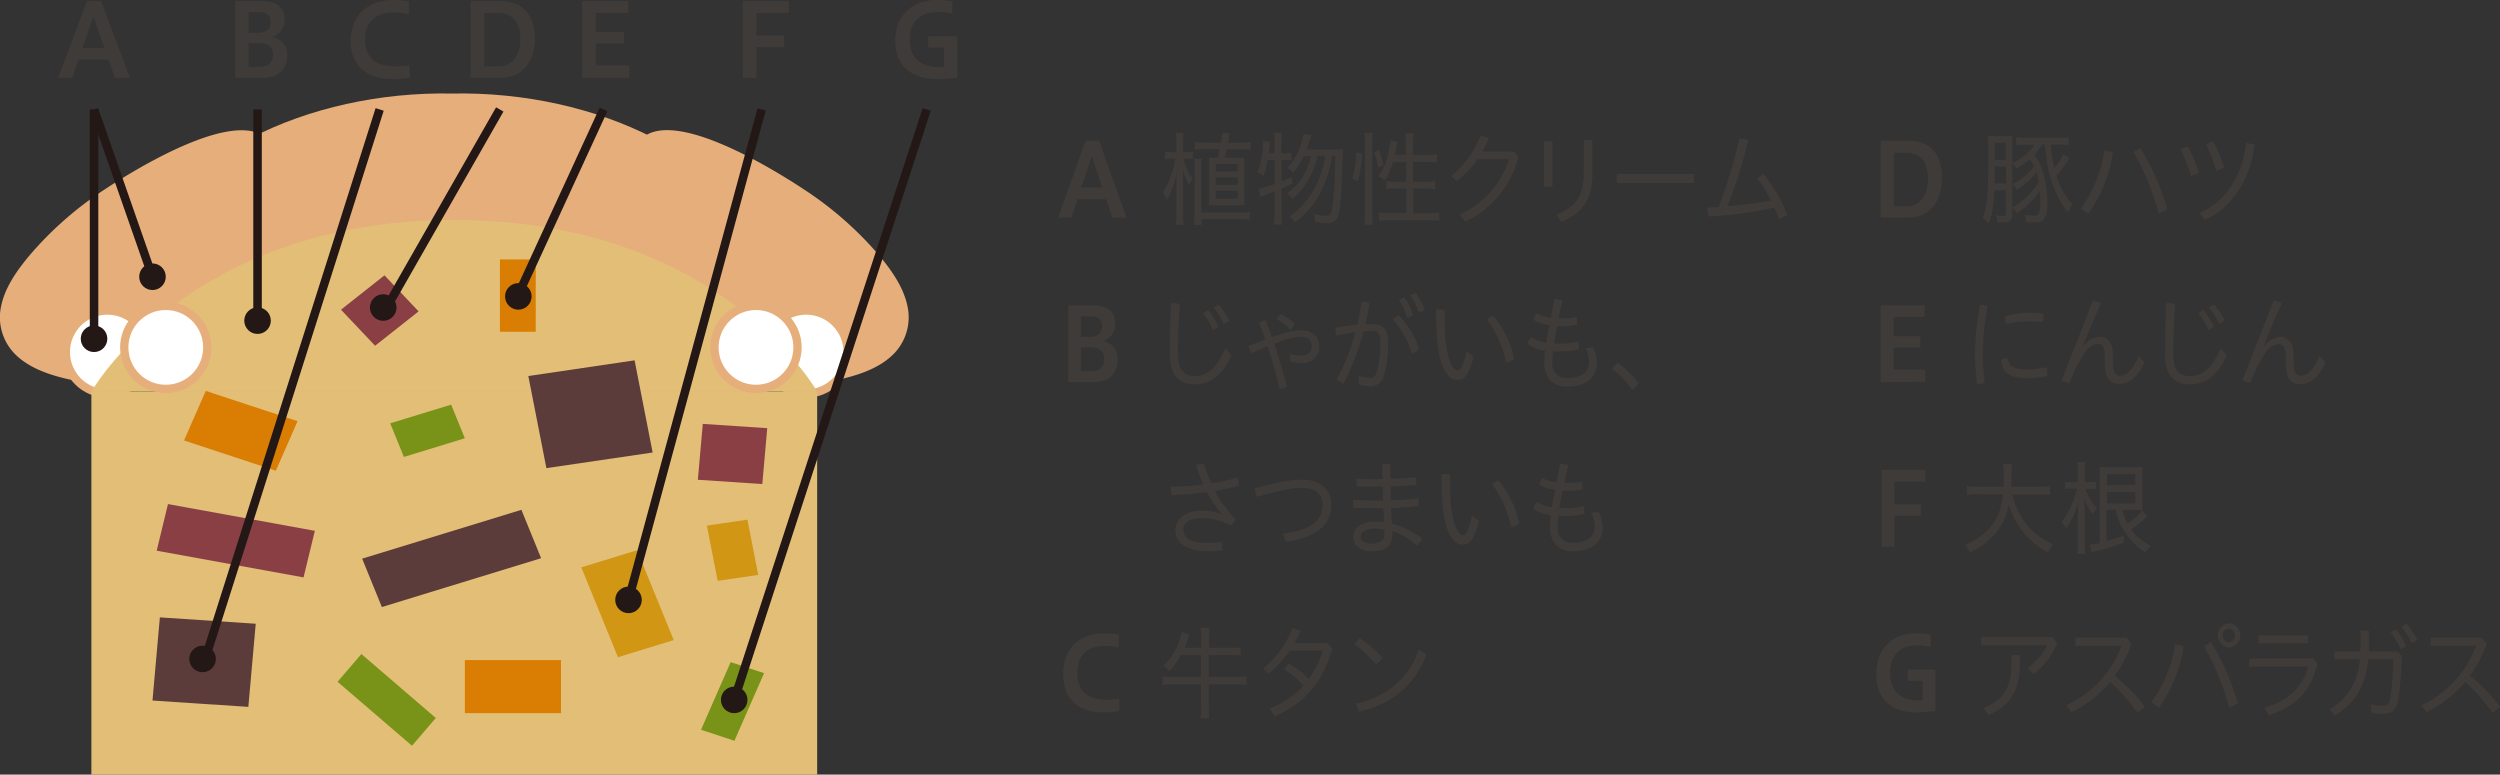 <svg xmlns="http://www.w3.org/2000/svg" viewBox="0 0 440.21 136.4"><rect x="0" y="0" width="440.21" height="136.4" fill="#333333" stroke="none"/><defs><style>.cls-1{fill:#3f3b39;}.cls-2{fill:#e6ae7b;}.cls-3{fill:#fff;stroke:#e6ae7b;stroke-width:1.46px;}.cls-11,.cls-3{stroke-miterlimit:10;}.cls-4{fill:#e3be77;}.cls-5{fill:#8a3f45;}.cls-6{fill:#5b3c3a;}.cls-7{fill:#d09614;}.cls-8{fill:#d97e02;}.cls-9{fill:#789318;}.cls-10{fill:#231815;}.cls-11{fill:none;stroke:#231815;stroke-width:1.5px;}</style></defs><g id="レイヤー_2" data-name="レイヤー 2"><g id="レイヤー_1-2" data-name="レイヤー 1"><path class="cls-1" d="M186.33,40.41l4.82-13.53h2.38l4.82,13.53h-2.5l-1.07-3.22h-5.05l-1.06,3.22Zm4.07-5.27h3.69l-1.86-5.53Z" transform="translate(0 -2.11)"/><path class="cls-1" d="M208.37,30.06A9.76,9.76,0,0,0,210,33.57a4.9,4.9,0,0,0-.6,1.17,10.27,10.27,0,0,1-1.14-2.86c0,.74.06,1.64.06,2.72v5.27a13.82,13.82,0,0,0,.09,1.81h-1.37a13.76,13.76,0,0,0,.1-1.79v-5c0-.77,0-1.58.09-2.57a14.78,14.78,0,0,1-1.78,5,4.32,4.32,0,0,0-.73-1.27,15.54,15.54,0,0,0,2.24-6h-.52a6.39,6.39,0,0,0-1.3.09V28.82a5.7,5.7,0,0,0,1.29.09h.7V27.13a7.74,7.74,0,0,0-.11-1.62h1.39a11,11,0,0,0-.09,1.64v1.76H209a4.87,4.87,0,0,0,1.06-.09v1.31a6.46,6.46,0,0,0-1-.07ZM220.09,40.8a9.52,9.52,0,0,0-1.54-.1h-7v1h-1.3a16.79,16.79,0,0,0,.09-2V31.79a12.71,12.71,0,0,0-.09-1.71h1.37a13.16,13.16,0,0,0-.07,1.69v7.74h7a8,8,0,0,0,1.53-.09Zm-2.25-10.9c.6,0,.89,0,1.29,0,0,.43,0,.82,0,1.38v5.58c0,.56,0,1,0,1.42a12,12,0,0,0-1.29,0h-3.72a11.76,11.76,0,0,0-1.27,0c0-.4.07-.92.07-1.48V31.23c0-.56,0-1-.07-1.36.34,0,.72,0,1.25,0h.32c.17-.66.24-1,.35-1.51H212.1c-.6,0-1.15,0-1.7.09V27.13a11.23,11.23,0,0,0,1.7.11H215a11.83,11.83,0,0,0,.18-1.57,1.55,1.55,0,0,1,0-.18l1.31.09c0,.25-.08.56-.2,1.28,0,.13,0,.13-.07.38h2.19a13.62,13.62,0,0,0,1.81-.11V28.5a12.63,12.63,0,0,0-1.84-.11H216c-.07.32-.19.83-.35,1.51Zm-3.79,2.39h3.88V31h-3.88Zm0,2.38h3.88V33.34h-3.88Zm0,2.45h3.88V35.71h-3.88Z" transform="translate(0 -2.11)"/><path class="cls-1" d="M223.21,30.31a15.47,15.47,0,0,1-.74,2.83,3.43,3.43,0,0,0-1.09-.65,10.54,10.54,0,0,0,.75-2.53,14.54,14.54,0,0,0,.26-2.49c0-.21,0-.32,0-.57l1.24.18c0,.36,0,.36-.1,1,0,.45-.07.64-.1,1h1V26.93a7.14,7.14,0,0,0-.12-1.45h1.46a7,7,0,0,0-.11,1.45v2.16h.67A4.09,4.09,0,0,0,227.4,29v1.37a9.16,9.16,0,0,0-1.06-.06h-.67v3.75c.72-.29,1-.4,1.82-.79v1.24c-.86.41-1.15.54-1.82.82v4.43a17,17,0,0,0,.11,1.89h-1.46a12.35,12.35,0,0,0,.12-1.89V35.84c-.41.14-.41.14-1.62.61a5.86,5.86,0,0,0-.86.36l-.36-1.49a12.86,12.86,0,0,0,2.84-.8V30.31Zm8.79-.79a15.21,15.21,0,0,1-1.47,4,12.41,12.41,0,0,1-3,3.64,3.69,3.69,0,0,0-.92-1,9.2,9.2,0,0,0,3-3.34,11.49,11.49,0,0,0,1.23-3.21h-1.3a13.41,13.41,0,0,1-1.86,2.95,3.53,3.53,0,0,0-1-.9,9.72,9.72,0,0,0,2.09-3.27,12.57,12.57,0,0,0,.8-2.75l1.38.28c-.12.31-.12.31-.47,1.35-.12.38-.21.63-.41,1.17h5a7.91,7.91,0,0,0,1.4-.07c0,.45,0,.47-.1,2.39-.11,4.9-.36,8.06-.7,9.18a1.87,1.87,0,0,1-2.14,1.44,13.78,13.78,0,0,1-1.92-.16,3.86,3.86,0,0,0-.34-1.46,10.83,10.83,0,0,0,2.19.36c.77,0,1-.4,1.21-2a83,83,0,0,0,.45-8.49h-.58a21.34,21.34,0,0,1-2,6.34A14.86,14.86,0,0,1,228,41.25a3.63,3.63,0,0,0-1-1A13.7,13.7,0,0,0,231.63,35a19,19,0,0,0,1.72-5.44Z" transform="translate(0 -2.11)"/><path class="cls-1" d="M238.09,33.57a16.79,16.79,0,0,0,.75-4.62l1,.18A20.17,20.17,0,0,1,239.1,34Zm2.15,8.1a15.09,15.09,0,0,0,.12-2.09V27.31a11.51,11.51,0,0,0-.12-1.82h1.49a14.46,14.46,0,0,0-.1,1.82V39.67a16.77,16.77,0,0,0,.1,2Zm2.43-10.06a9.75,9.75,0,0,0-.73-2.68l.87-.4a14.74,14.74,0,0,1,.8,2.67Zm2.62-1a13.66,13.66,0,0,1-1.42,3.22,11.38,11.38,0,0,0-1.13-.68,11.61,11.61,0,0,0,1.86-4.77,8.3,8.3,0,0,0,.18-1.58l1.33.25a3.56,3.56,0,0,0-.1.45c-.07.42-.26,1.33-.38,1.89h1.93v-2a11.17,11.17,0,0,0-.12-1.8h1.49a11.87,11.87,0,0,0-.12,1.8v2h2.45a9.35,9.35,0,0,0,1.76-.11v1.44a14.26,14.26,0,0,0-1.74-.11h-2.47v3.5H251a9,9,0,0,0,1.73-.11v1.42a11.48,11.48,0,0,0-1.75-.11h-2.12v4.35h2.72a13.72,13.72,0,0,0,1.87-.1V41a11.92,11.92,0,0,0-1.87-.12h-6.86a11.87,11.87,0,0,0-1.86.12V39.53a13.66,13.66,0,0,0,1.86.1h2.89V35.28h-1.74a12,12,0,0,0-1.75.11V34a8.26,8.26,0,0,0,1.63.11h1.86v-3.5Z" transform="translate(0 -2.11)"/><path class="cls-1" d="M266.6,28.79l.77.95A17.28,17.28,0,0,1,258,41.16l-1-1.26a16,16,0,0,0,8.71-9.78h-5.51A17.91,17.91,0,0,1,256.52,34l-1-.9a17.22,17.22,0,0,0,5.2-7.18l1.47.49A20.5,20.5,0,0,1,261,28.79Z" transform="translate(0 -2.11)"/><path class="cls-1" d="M271.84,27h1.53v8h-1.53Zm8.56-.22v6.17c0,4.32-2,6.89-5.53,8.24l-.79-1.31c3.36-1.26,4.79-3.38,4.79-7.09v-6Z" transform="translate(0 -2.11)"/><path class="cls-1" d="M298.3,32.74v1.59H284.69V32.74Z" transform="translate(0 -2.11)"/><path class="cls-1" d="M313.25,40.68c-.26-.69-.54-1.37-.83-2a71.81,71.81,0,0,1-11.63,1.55l-.19-1.58c.67,0,1.34-.06,2-.11a78.27,78.27,0,0,0,3.68-12.11l1.57.32a82.07,82.07,0,0,1-3.68,11.68,68.51,68.51,0,0,0,7.67-1,24.12,24.12,0,0,0-2.42-3.94l1.12-.72A26.18,26.18,0,0,1,314.72,40Z" transform="translate(0 -2.11)"/><path class="cls-1" d="M188.1,69.39V55.87h4.4c2.46,0,3.85,1.06,3.85,3.18a3,3,0,0,1-2.16,3.13,3.05,3.05,0,0,1,2.6,3.27c0,2.41-1.5,3.94-4.1,3.94Zm2.23-11.58v3.63h1.52c1.51,0,2.19-.7,2.19-1.85s-.58-1.78-2-1.78Zm0,5.48v4.16h1.83a2,2,0,0,0,2.27-2.19c0-1.34-.92-2-2.44-2Z" transform="translate(0 -2.11)"/><path class="cls-1" d="M206,63.56c0-2.37.05-5,.17-8.06a3.7,3.7,0,0,1,.59,0,3.1,3.1,0,0,1,1,.16c-.22,3.19-.32,5.89-.32,8v.91c0,2.68,1.06,3.76,2.91,3.76,2.07,0,3.76-1.15,5.42-4.84l1.09,1.23c-1.83,3.81-4,5.07-6.51,5.07S206,68.46,206,64.61Zm6.72-6.83a13.62,13.62,0,0,1,1.85,2.93l-1,.56a10.92,10.92,0,0,0-1.77-2.95Zm1.86-1a12.82,12.82,0,0,1,1.9,2.86l-1,.57a12.51,12.51,0,0,0-1.79-2.89Z" transform="translate(0 -2.11)"/><path class="cls-1" d="M227.09,64.39a6.63,6.63,0,0,0,2,.33c1.23,0,1.86-.63,1.86-1.71,0-.92-.54-1.57-1.84-1.57a10.45,10.45,0,0,0-2.59.43c-.59.18-1.31.44-2.13.76.83,2.52,1.62,5.18,2.22,7.57a4,4,0,0,1-1.28.42c-.55-2.38-1.29-5-2.12-7.54-.89.36-1.85.77-2.88,1.22a2.69,2.69,0,0,1-.44-1.27c1-.44,2-.8,2.9-1.14-.34-1-.71-2-1.09-2.93a2.21,2.21,0,0,1,1.23-.38c.36.92.7,1.89,1.06,2.9.87-.31,1.63-.56,2.26-.74a10.41,10.41,0,0,1,2.86-.47c2,0,3.19,1.26,3.19,2.74a2.81,2.81,0,0,1-3.11,3,7,7,0,0,1-2-.27Zm-1.52-7A9.34,9.34,0,0,1,228,59.21a3,3,0,0,1-.82,1,9.21,9.21,0,0,0-2.36-1.89A2.62,2.62,0,0,1,225.57,57.43Z" transform="translate(0 -2.11)"/><path class="cls-1" d="M239.3,68.24a5.33,5.33,0,0,0,1.82.42c.68,0,1.06-.24,1.31-1.08a18.72,18.72,0,0,0,.62-5.2c0-1.55-.33-2-1.47-2-.45,0-.94,0-1.49.07a46.08,46.08,0,0,1-3.47,9.12,3.12,3.12,0,0,1-1.27-.64,36.78,36.78,0,0,0,3.32-8.32c-1,.13-2.17.33-3.34.58a4.27,4.27,0,0,1-.17-1v-.12a1.23,1.23,0,0,1,0-.27c1.39-.24,2.65-.4,3.83-.51a39.3,39.3,0,0,0,.75-4.06,4.12,4.12,0,0,1,1.42.28c-.18,1.16-.44,2.4-.75,3.69l1.22,0c2.14,0,2.78,1.11,2.78,3.2a20.69,20.69,0,0,1-.66,5.63,2.45,2.45,0,0,1-2.65,2.1,4.72,4.72,0,0,1-1.87-.41Zm7-10.58a14.61,14.61,0,0,1,3.58,5.94,3.44,3.44,0,0,1-1.29.77,14.38,14.38,0,0,0-3.35-6A2.38,2.38,0,0,1,246.35,57.66Zm1-3.16a13.12,13.12,0,0,1,1.54,3.09l-1.06.47a10.94,10.94,0,0,0-1.46-3.15Zm2-.79a13.38,13.38,0,0,1,1.6,3l-1.06.47a12,12,0,0,0-1.5-3.07Z" transform="translate(0 -2.11)"/><path class="cls-1" d="M259.48,64.9a11.49,11.49,0,0,1-1.09,3A1.93,1.93,0,0,1,256.56,69c-.74,0-1.56-.41-2.3-1.9-1-2-1.38-4.88-1.38-10.44a2.76,2.76,0,0,1,.65-.07,3.54,3.54,0,0,1,.85.11c0,.72,0,1.29,0,1.78,0,3.44.33,6,1.16,7.75.41.83.74,1.08,1.08,1.08s.5-.09.74-.55a11.14,11.14,0,0,0,.87-2.87ZM263,57.79a17,17,0,0,1,3.63,7.54,2.82,2.82,0,0,1-1.45.59,18,18,0,0,0-3.34-7.52A2.15,2.15,0,0,1,263,57.79Z" transform="translate(0 -2.11)"/><path class="cls-1" d="M274.85,58.17a18.16,18.16,0,0,0,2.72-.22,3.34,3.34,0,0,1,.14,1,1.88,1.88,0,0,1,0,.34,14.53,14.53,0,0,1-2.87.26c-.2,0-.43,0-.63,0-.21,1-.41,2.09-.58,3.06.3,0,.65,0,1,0a15.73,15.73,0,0,0,3.26-.36,2.57,2.57,0,0,1,.16.91,3.14,3.14,0,0,1,0,.45,15,15,0,0,1-3.35.38c-.44,0-.86,0-1.23,0a16.37,16.37,0,0,0-.12,2A2.47,2.47,0,0,0,276,68.69c2.54,0,3.83-1.17,3.83-2.88a5.19,5.19,0,0,0-.65-2.39l1.3-.14a5.68,5.68,0,0,1,.72,2.64c0,2.7-2,4.28-5.19,4.28-2.8,0-4.09-1.76-4.09-4.22a21.25,21.25,0,0,1,.12-2.15,6,6,0,0,1-3-1.13,2,2,0,0,1,.59-1.19,6.45,6.45,0,0,0,2.61.94l.21-1.15.37-1.93a7.67,7.67,0,0,1-2.75-.88,2.17,2.17,0,0,1,.48-1.2,7.62,7.62,0,0,0,2.53.77l.63-3.29a3.65,3.65,0,0,1,1.42.3c-.24,1-.48,2-.68,3.1Z" transform="translate(0 -2.11)"/><path class="cls-1" d="M284.89,66a17.08,17.08,0,0,1,3.63,3.58,4.51,4.51,0,0,1-1.13,1.18A16.41,16.41,0,0,0,283.83,67,5.22,5.22,0,0,1,284.89,66Z" transform="translate(0 -2.11)"/><path class="cls-1" d="M215.09,92.53a19.51,19.51,0,0,1-2.56-3.78,55.54,55.54,0,0,1-6.2.53,4.33,4.33,0,0,1-.17-1.16,1.77,1.77,0,0,1,0-.32,47.32,47.32,0,0,0,5.71-.36A26.15,26.15,0,0,1,210.64,84a3.69,3.69,0,0,1,1.29-.25h.1a20.85,20.85,0,0,0,1.25,3.47,37.11,37.11,0,0,0,4.6-1,2.69,2.69,0,0,1,.27,1.22v.2c-1.3.34-2.73.65-4.24.92a22.2,22.2,0,0,0,3.63,4.91,2.23,2.23,0,0,1-.81,1.12,11.52,11.52,0,0,0-5.08-1.26c-2.53,0-3.28,1.07-3.28,2.08,0,1.32,1.09,2.31,4.34,2.31a20.38,20.38,0,0,0,2.4-.17,3,3,0,0,1,.15,1,3.29,3.29,0,0,1,0,.45,17.52,17.52,0,0,1-2.5.16c-4,0-5.8-1.49-5.8-3.74,0-1.58,1.46-3.38,4.65-3.38a10,10,0,0,1,3.46.58Z" transform="translate(0 -2.11)"/><path class="cls-1" d="M225.9,96.08c4.77-.58,7-2.25,7-5.06,0-1.74-1.11-3-3.57-3-1.58,0-3.58.29-8,1.58a3.59,3.59,0,0,1-.39-1.49c4.46-1.24,6.6-1.53,8.36-1.53,3.46,0,5.12,2,5.12,4.39,0,3.47-2.46,5.74-8,6.57Z" transform="translate(0 -2.11)"/><path class="cls-1" d="M243.42,86.45c0-.88,0-1.74,0-2.62a4.37,4.37,0,0,1,.72-.06,4,4,0,0,1,.7.06c0,.86,0,1.7,0,2.59,1.54,0,3-.13,4.48-.29a3.35,3.35,0,0,1,.07.77,5.74,5.74,0,0,1,0,.6c-1.47.14-3,.23-4.52.26,0,1,0,1.75,0,2.45,1.69,0,3.38-.2,4.87-.38a4.19,4.19,0,0,1,.07.78c0,.19,0,.41,0,.59-1.46.18-3.19.31-4.86.36,0,.81.08,1.84.17,2.75a14.72,14.72,0,0,1,5.3,2.61,2.84,2.84,0,0,1-.91,1.23,13.8,13.8,0,0,0-4.34-2.54c0,.25,0,.41,0,.57,0,2.18-1.26,3-3.64,3-1.93,0-3.25-1-3.25-2.57,0-1.32,1.32-2.67,3.8-2.67a13.1,13.1,0,0,1,1.66.11c-.07-.83-.12-1.64-.16-2.46h-.85c-1.66,0-3.13,0-4.4-.08a4.16,4.16,0,0,1-.07-.77c0-.2,0-.41,0-.61,1.32.07,2.73.11,4.38.11h.87c0-.78,0-1.5,0-2.45h-.78c-1.3,0-2.58,0-3.83,0a5.52,5.52,0,0,1-.06-.81,5.62,5.62,0,0,1,0-.58c1.3.06,2.65.09,3.82.09ZM242,95.19c-1.64,0-2.39.71-2.39,1.43s.66,1.2,1.79,1.2c1.47,0,2.35-.45,2.35-1.65a6.68,6.68,0,0,0,0-.78A7.3,7.3,0,0,0,242,95.19Z" transform="translate(0 -2.11)"/><path class="cls-1" d="M260.42,93.88a11.58,11.58,0,0,1-1.09,3A1.93,1.93,0,0,1,257.5,98c-.74,0-1.56-.41-2.29-1.91-1-2-1.39-4.87-1.39-10.43a2.36,2.36,0,0,1,.65-.07,3.61,3.61,0,0,1,.86.1c0,.72,0,1.3,0,1.79,0,3.43.33,6,1.17,7.75.41.83.73,1.08,1.07,1.08s.5-.09.74-.56a11.17,11.17,0,0,0,.87-2.86Zm3.48-7.1a17,17,0,0,1,3.62,7.53,2.83,2.83,0,0,1-1.45.6,17.92,17.92,0,0,0-3.34-7.52A2.08,2.08,0,0,1,263.9,86.78Z" transform="translate(0 -2.11)"/><path class="cls-1" d="M275.8,87.15a19.59,19.59,0,0,0,2.72-.21,3.67,3.67,0,0,1,.13,1c0,.11,0,.23,0,.34a15.42,15.42,0,0,1-2.88.25c-.2,0-.43,0-.63,0-.21,1-.41,2.09-.58,3.06.31,0,.65,0,1,0a15.73,15.73,0,0,0,3.26-.36,2.62,2.62,0,0,1,.16.92,3.27,3.27,0,0,1,0,.45,14.9,14.9,0,0,1-3.35.38c-.44,0-.85,0-1.23,0a16.21,16.21,0,0,0-.12,2A2.47,2.47,0,0,0,277,97.68c2.55,0,3.83-1.17,3.83-2.88a5.19,5.19,0,0,0-.65-2.39l1.3-.15a5.75,5.75,0,0,1,.72,2.65c0,2.7-2,4.28-5.19,4.28-2.8,0-4.08-1.76-4.08-4.23a18.4,18.4,0,0,1,.12-2.14,6,6,0,0,1-3-1.13,2,2,0,0,1,.59-1.19,6.45,6.45,0,0,0,2.61.93c.07-.37.14-.75.21-1.15l.37-1.92a7.87,7.87,0,0,1-2.75-.88,2.17,2.17,0,0,1,.48-1.21,7.62,7.62,0,0,0,2.53.77l.63-3.29a3.49,3.49,0,0,1,1.42.31c-.24,1-.47,2-.68,3.09Z" transform="translate(0 -2.11)"/><path class="cls-1" d="M197.1,127.33a18.75,18.75,0,0,1-2.79.23c-4,0-7.1-2-7.1-6.74,0-4.95,3.31-7.18,7-7.18a12.42,12.42,0,0,1,2.79.25v2.27a10.92,10.92,0,0,0-2.58-.33c-2.6,0-4.72,1.41-4.72,4.74,0,3.63,2.22,4.76,5.11,4.76a11.75,11.75,0,0,0,2.29-.2Z" transform="translate(0 -2.11)"/><path class="cls-1" d="M207.92,117.42a12.75,12.75,0,0,1-2,2.87,3.28,3.28,0,0,0-1.09-.91,11.13,11.13,0,0,0,3.25-6l1.38.5c-.12.29-.17.45-.32.87-.26.72-.34,1-.55,1.42h2.92v-1.93a10.42,10.42,0,0,0-.1-1.6h1.56a10.42,10.42,0,0,0-.1,1.6v1.93h4a9.21,9.21,0,0,0,1.58-.09v1.46a9,9,0,0,0-1.6-.09h-4v3.86h4.85a12.35,12.35,0,0,0,1.8-.1v1.51a13,13,0,0,0-1.8-.11h-4.85v4.23a11.45,11.45,0,0,0,.1,1.74h-1.56a11.54,11.54,0,0,0,.1-1.74v-4.23h-5a13.45,13.45,0,0,0-1.82.11v-1.51a12.84,12.84,0,0,0,1.82.1h5v-3.86Z" transform="translate(0 -2.11)"/><path class="cls-1" d="M223.54,126.88a15.56,15.56,0,0,0,6-4.08,20.75,20.75,0,0,0-3.42-2.86l.77-1a14.58,14.58,0,0,1,3.55,2.72,18.31,18.31,0,0,0,2.52-5h-5.89a17.51,17.51,0,0,1-3.67,4.07l-1-.87a17.51,17.51,0,0,0,5.2-7.16l1.42.47a19.78,19.78,0,0,1-1.08,2.16h5.78l.89,1c-1.91,6.39-5.2,9.7-10.11,11.93Z" transform="translate(0 -2.11)"/><path class="cls-1" d="M239.41,114.48a22.66,22.66,0,0,1,4.05,3.46l-1.11,1.22a24.05,24.05,0,0,0-3.87-3.65ZM238.82,126c5.22-1.2,9.16-4.21,11-9.5l1.33.83c-2,5.61-6.31,8.83-11.9,10.11Z" transform="translate(0 -2.11)"/><path class="cls-1" d="M331.16,40.41V26.88h4.91c3.66,0,5.88,2.25,5.88,6.53s-2.2,7-5.88,7ZM333.47,29v9.42h2.38c2.12,0,3.64-1.74,3.64-4.91S337.88,29,335.66,29Z" transform="translate(0 -2.11)"/><path class="cls-1" d="M359.58,27.56a9.89,9.89,0,0,1-1.4,1.84,6.56,6.56,0,0,1,1.22,2,17.53,17.53,0,0,1,1.09,6.28,5.19,5.19,0,0,1-.6,3.06c-.31.41-.79.55-1.78.55a11.89,11.89,0,0,1-1.35-.09,4,4,0,0,0-.26-1.31,9.47,9.47,0,0,0,1.68.2c.46,0,.7-.13.84-.42a6.61,6.61,0,0,0,.24-2.17c0-.62,0-1.15-.09-1.8a14.4,14.4,0,0,1-4.05,4,3.62,3.62,0,0,0-.79-1A14.52,14.52,0,0,0,359,34.18a11.89,11.89,0,0,0-.41-1.71,13.47,13.47,0,0,1-3.49,3.06,3.44,3.44,0,0,0-.72-1,11.68,11.68,0,0,0,3.8-3.1,5.23,5.23,0,0,0-.79-1.26A13.94,13.94,0,0,1,355,31.84a3.74,3.74,0,0,0-.69-1v9c0,1.1-.41,1.44-1.74,1.44-.26,0-.46,0-.87,0a3.51,3.51,0,0,0-.28-1.31l.28.06a5.23,5.23,0,0,0,1,.1c.38,0,.48-.1.48-.5v-4h-2c-.17,3-.44,4.55-1.06,5.88a4,4,0,0,0-1-1.08c.85-2,1-4.15,1-12A22.69,22.69,0,0,0,350,26a8.8,8.8,0,0,0,1.57.09h1.3a7.28,7.28,0,0,0,1.51-.09,16.63,16.63,0,0,0-.06,1.73v3.07a9.3,9.3,0,0,0,3.94-3.2h-1.42a12.91,12.91,0,0,0-1.81.09V26.27a12.47,12.47,0,0,0,1.81.11h5.59a10.29,10.29,0,0,0,1.83-.11v1.38a17.23,17.23,0,0,0-1.81-.09h-1.33c0,.31.05.56.06.72a28.84,28.84,0,0,0,.55,3.44,11,11,0,0,0,1.59-2.48l1.06.79-.44.64A17.65,17.65,0,0,1,362.08,33,11.61,11.61,0,0,0,365,38.1a5.09,5.09,0,0,0-.82,1.41,14.63,14.63,0,0,1-2-3.15,21.46,21.46,0,0,1-1.83-6.26c-.08-.6-.08-.6-.31-2.54Zm-8.36,3.85c0,1.89,0,1.89,0,3h2v-3Zm1.93-4.14h-1.91v3h1.91Z" transform="translate(0 -2.11)"/><path class="cls-1" d="M366.42,38.81a22.87,22.87,0,0,0,4.12-10.24l1.51.36a25.41,25.41,0,0,1-4.33,10.83Zm10.5-10.58A43.34,43.34,0,0,1,381.64,39l-1.54.71a45,45,0,0,0-4.44-10.85Z" transform="translate(0 -2.11)"/><path class="cls-1" d="M385.25,27.89a23,23,0,0,1,1.93,4.69l-1.4.54a26.94,26.94,0,0,0-1.8-4.73ZM397,27.56c-.77,6.15-3.89,11.1-8.81,13.28l-.86-1.21c4.57-2.08,7.43-6.33,8.19-12.36ZM389.73,27a26.66,26.66,0,0,1,1.92,4.64l-1.42.58a26.06,26.06,0,0,0-1.78-4.77Z" transform="translate(0 -2.11)"/><path class="cls-1" d="M331.16,69.39V55.87h7.73v2.06h-5.45v3.39h4.7v2h-4.7v3.88H339v2.16Z" transform="translate(0 -2.11)"/><path class="cls-1" d="M350,56a46.32,46.32,0,0,0-.87,8.59,39.14,39.14,0,0,0,.37,4.92,2.91,2.91,0,0,1-1,.19h-.36a37.62,37.62,0,0,1-.37-5.13,48.53,48.53,0,0,1,.88-8.78A4.76,4.76,0,0,1,350,56Zm10.5,11.92a2.77,2.77,0,0,1,0,.42,18.07,18.07,0,0,1-3.78.37c-2.86,0-4.17-1.13-4.4-3.18a2.41,2.41,0,0,1,1.15-.38c.31,1.48,1.2,2,3.27,2a18.66,18.66,0,0,0,3.61-.37A3,3,0,0,1,360.47,67.88Zm-3-10.72a17.83,17.83,0,0,1,2.34.14,3.6,3.6,0,0,1,0,.49,4.06,4.06,0,0,1-.11,1,15.44,15.44,0,0,0-2.24-.12,22.52,22.52,0,0,0-4.29.43,4.81,4.81,0,0,1-.12-1,2.23,2.23,0,0,1,0-.36A18.22,18.22,0,0,1,357.5,57.16Z" transform="translate(0 -2.11)"/><path class="cls-1" d="M368.53,55.06a4.05,4.05,0,0,1,1.42.48c-1.15,2.54-2.19,5-3.2,7.58l.07,0a3.88,3.88,0,0,1,2.8-1.71c1.54,0,2.43,1,2.43,3.4v1c0,1.88.46,2.44,1.28,2.44,1.1,0,2.12-.79,3.27-3.43l1,1.13c-1.26,2.73-2.8,3.76-4.44,3.76s-2.54-1-2.54-3.65v-1c0-1.8-.36-2.42-1.3-2.42A3.34,3.34,0,0,0,367,64.37a27.18,27.18,0,0,0-2.62,5.22,4.35,4.35,0,0,1-1.37-.5Z" transform="translate(0 -2.11)"/><path class="cls-1" d="M381.25,63.56c0-2.37.05-5,.17-8.06a3.83,3.83,0,0,1,.6,0,3.18,3.18,0,0,1,1,.16c-.23,3.19-.33,5.89-.33,8v.91c0,2.68,1.06,3.76,2.91,3.76,2.07,0,3.76-1.15,5.42-4.84l1.1,1.23c-1.83,3.81-4,5.07-6.52,5.07s-4.36-1.31-4.36-5.16ZM388,56.73a13.24,13.24,0,0,1,1.85,2.93l-1,.56a11.15,11.15,0,0,0-1.76-2.95Zm1.86-1a12.82,12.82,0,0,1,1.9,2.86l-1,.57a12.51,12.51,0,0,0-1.79-2.89Z" transform="translate(0 -2.11)"/><path class="cls-1" d="M400.35,55.06a4,4,0,0,1,1.42.48c-1.15,2.54-2.19,5-3.2,7.58l.07,0a3.88,3.88,0,0,1,2.8-1.71c1.54,0,2.43,1,2.43,3.4v1c0,1.88.46,2.44,1.29,2.44,1.09,0,2.12-.79,3.26-3.43L409.47,66c-1.27,2.73-2.81,3.76-4.45,3.76s-2.53-1-2.53-3.65v-1c0-1.8-.36-2.42-1.3-2.42a3.34,3.34,0,0,0-2.33,1.62,27.77,27.77,0,0,0-2.62,5.22,4.21,4.21,0,0,1-1.36-.5Z" transform="translate(0 -2.11)"/><path class="cls-1" d="M331.33,98.38V84.85H339v2.07h-5.42v4h4.65v2h-4.65v5.43Z" transform="translate(0 -2.11)"/><path class="cls-1" d="M354.3,89.19a14.25,14.25,0,0,0,2.53,5.27A11.71,11.71,0,0,0,359.74,97a9.45,9.45,0,0,0,1.78.93,5.92,5.92,0,0,0-.89,1.44,15.51,15.51,0,0,1-2.38-1.56A14,14,0,0,1,353.7,91a10.91,10.91,0,0,1-3.13,5.88,13.1,13.1,0,0,1-3.71,2.5,4.2,4.2,0,0,0-.86-1.31,11.72,11.72,0,0,0,2.55-1.39c2.58-1.85,3.7-3.88,4.14-7.53h-4.41a10.45,10.45,0,0,0-1.92.12V87.69a10.56,10.56,0,0,0,1.95.13h4.5c0-.6,0-1.06,0-1.73a11.44,11.44,0,0,0-.12-2.25h1.63a13.28,13.28,0,0,0-.12,1.91c0,.86,0,1.44-.07,2.07h4.91a10.56,10.56,0,0,0,1.92-.13v1.62a11.21,11.21,0,0,0-1.9-.12Z" transform="translate(0 -2.11)"/><path class="cls-1" d="M365.86,85.28a8.7,8.7,0,0,0-.11-1.82h1.42a12.25,12.25,0,0,0-.08,1.82V87H368a6.34,6.34,0,0,0,1.08-.07v1.33a8.53,8.53,0,0,0-1.06-.07h-.82a8.75,8.75,0,0,0,.8,1.71,8.89,8.89,0,0,0,1.28,1.76,5.26,5.26,0,0,0-.8,1A10.53,10.53,0,0,1,367,89.92c.05.74.09,2,.09,2.81v4.84a12.79,12.79,0,0,0,.1,2.07h-1.44a12.6,12.6,0,0,0,.12-2.07V93.29c0-.79,0-1.62.09-2.75a13.85,13.85,0,0,1-2.19,4.67A4.48,4.48,0,0,0,363,94a14.75,14.75,0,0,0,2.72-5.86h-1a10.58,10.58,0,0,0-1.14.07V86.92a7,7,0,0,0,1.14.07h1.17ZM378.1,93a16.06,16.06,0,0,1-2.85,2.32,6.66,6.66,0,0,0,1.23,1.35,9,9,0,0,0,2.22,1.53,6,6,0,0,0-.89,1.21A11.37,11.37,0,0,1,374.29,96a11.76,11.76,0,0,1-1.76-4.14h-1.61v5.51c1.2-.33,1.81-.51,3-.92l.08,1.22a43.13,43.13,0,0,1-4.84,1.46,6.1,6.1,0,0,0-.89.25L368,98a9,9,0,0,0,1.73-.25V86.16c0-.7,0-1.24-.07-1.83a15.8,15.8,0,0,0,1.71.07h4.17a9.78,9.78,0,0,0,1.71-.09,18.06,18.06,0,0,0,0,1.93v3.9a15,15,0,0,0,0,1.83,13.73,13.73,0,0,0-1.64-.07h-1.88a10,10,0,0,0,.91,2.41,9.54,9.54,0,0,0,2.55-2.3ZM376,87.53V85.59h-5v1.94Zm-5,3.22h5v-2h-5Z" transform="translate(0 -2.11)"/><path class="cls-1" d="M340.79,127.28a23.86,23.86,0,0,1-3.32.28c-4,0-7.08-2-7.08-6.74,0-4.95,3.27-7.18,6.83-7.18a12,12,0,0,1,2.73.23V116a10.28,10.28,0,0,0-2.51-.25c-2.47,0-4.62,1.4-4.62,4.79,0,3.68,2.24,4.91,5.18,4.91.16,0,.34,0,.55,0V122h-2.63v-2h4.87Z" transform="translate(0 -2.11)"/><path class="cls-1" d="M362.24,115.31a13,13,0,0,1-4.16,5.51L357,119.74a10.28,10.28,0,0,0,3.46-4H348.84V114.3h12.59Zm-6.57,2.16v1.69c0,4.57-1.83,7.27-5.54,8.87l-.83-1.28c3.43-1.35,4.88-3.56,4.88-7.68v-1.6Z" transform="translate(0 -2.11)"/><path class="cls-1" d="M376.39,127.65a32.71,32.71,0,0,0-4.8-5.47,20.94,20.94,0,0,1-6.81,5.33l-.91-1.21a18.57,18.57,0,0,0,9.67-10.47h-8.09v-1.44h9l.87,1.08a22.18,22.18,0,0,1-2.94,5.63,30.93,30.93,0,0,1,5.3,5.46Z" transform="translate(0 -2.11)"/><path class="cls-1" d="M378.83,125.76A22.68,22.68,0,0,0,383,115.53l1.5.36a25.4,25.4,0,0,1-4.32,10.83Zm10.51-10.57A43.71,43.71,0,0,1,394.06,126l-1.54.7a45.16,45.16,0,0,0-4.45-10.84ZM394.5,114a2.08,2.08,0,0,1-2,2.12,2.13,2.13,0,0,1,0-4.25A2.09,2.09,0,0,1,394.5,114Zm-3.14,0a1.11,1.11,0,0,0,1.11,1.18,1.19,1.19,0,0,0,0-2.37A1.11,1.11,0,0,0,391.36,114Z" transform="translate(0 -2.11)"/><path class="cls-1" d="M408.08,119c-1.18,4.86-3.93,7.57-8.59,9.05l-.73-1.33c4.22-1.21,6.7-3.67,7.7-7.25h-10.4v-1.41h11.22Zm-1.66-5v1.39h-8.76V114Z" transform="translate(0 -2.11)"/><path class="cls-1" d="M411,118.19v-1.35h4.61c0-.54.06-1.1.06-1.69v-2h1.45v2c0,.59,0,1.15,0,1.69h5l.8.79a62.52,62.52,0,0,1-.58,7.49c-.31,2-1.2,2.7-2.74,2.7a10.73,10.73,0,0,1-2-.19l-.16-1.49a10.3,10.3,0,0,0,2.13.24c.73,0,1.18-.27,1.36-1.5a49.71,49.71,0,0,0,.48-6.69h-4.39c-.52,4.91-2.43,7.79-5.89,9.91l-.89-1.09c3.17-2,4.83-4.52,5.32-8.82Zm10.88-5.25a12.52,12.52,0,0,1,1.84,2.93l-1,.56a12,12,0,0,0-1.76-3Zm1.86-1a12.49,12.49,0,0,1,1.9,2.86l-1,.57a12.08,12.08,0,0,0-1.78-2.89Z" transform="translate(0 -2.11)"/><path class="cls-1" d="M438.89,127.65a32.71,32.71,0,0,0-4.8-5.47,20.94,20.94,0,0,1-6.81,5.33l-.91-1.21A18.57,18.57,0,0,0,436,115.83H428v-1.44h9l.87,1.08a22.18,22.18,0,0,1-2.94,5.63,30.93,30.93,0,0,1,5.3,5.46Z" transform="translate(0 -2.11)"/><path class="cls-2" d="M155,47.32c2.19,2.65,4.08,5.48,4.75,8.52a9.19,9.19,0,0,1-2.59,8.79c-3.89,3.75-11,4.84-17.47,5.44-8.85.81-18.91,1-25.45-3.38C109.8,63.74,108,59.3,107.13,55c-1.65-8.22-1.51-21.35,5.78-28.43,5.8-5.62,23.79,5.68,28.68,8.91A61.65,61.65,0,0,1,155,47.32Z" transform="translate(0 -2.11)"/><path class="cls-2" d="M79.63,18.58c12.6-.25,25.28,2.55,35.47,7.84s17.85,13,21.41,21.67c2.7,6.56,2.93,14-1.9,19.9-5,6.15-14.82,9.69-24.66,10.82S90.05,79,80.17,78H79.1c-9.88,1-19.93,1.92-29.78.8S29.69,74.14,24.66,68c-4.83-5.9-4.6-13.34-1.9-19.9C26.32,39.46,34,31.71,44.17,26.42S67,18.33,79.63,18.58" transform="translate(0 -2.11)"/><path class="cls-2" d="M5,47.32C2.79,50,.9,52.8.24,55.84a9.19,9.19,0,0,0,2.58,8.79c3.89,3.75,11,4.84,17.47,5.44,8.85.81,18.92,1,25.45-3.38C50.17,63.74,52,59.3,52.84,55c1.65-8.22,1.51-21.35-5.78-28.43C41.27,21,23.27,32.27,18.38,35.5A61.6,61.6,0,0,0,5,47.32Z" transform="translate(0 -2.11)"/><circle class="cls-3" cx="141.95" cy="61.99" r="7.31"/><circle class="cls-3" cx="18.9" cy="61.99" r="7.31"/><rect class="cls-4" x="16.09" y="68.97" width="127.8" height="67.44"/><path class="cls-4" d="M16.09,71.07S33.14,40.85,80,40.85s63.9,30.22,63.9,30.22Z" transform="translate(0 -2.11)"/><circle class="cls-3" cx="29.19" cy="61.17" r="7.31"/><circle class="cls-3" cx="133.12" cy="61.17" r="7.31"/><polygon class="cls-5" points="53.45 101.67 27.59 96.97 29.58 88.76 55.44 93.47 53.45 101.67"/><polygon class="cls-6" points="114.92 79.68 96.21 82.43 93.03 66.21 111.74 63.45 114.92 79.68"/><polygon class="cls-6" points="95.28 98.29 67.24 106.89 63.77 98.37 91.81 89.77 95.28 98.29"/><polygon class="cls-7" points="118.63 112.71 108.81 115.72 102.36 99.9 112.18 96.89 118.63 112.71"/><polygon class="cls-6" points="43.73 124.47 26.85 123.35 28.15 108.71 45.03 109.83 43.73 124.47"/><rect class="cls-8" x="81.85" y="116.23" width="16.93" height="9.34"/><polygon class="cls-8" points="48.57 82.89 32.4 77.56 36.23 68.83 52.4 74.16 48.57 82.89"/><polygon class="cls-5" points="134.23 85.23 122.88 84.48 123.75 74.64 135.1 75.39 134.23 85.23"/><polygon class="cls-7" points="131.61 91.5 133.51 101.23 126.37 102.28 124.47 92.55 131.61 91.5"/><rect class="cls-8" x="88.03" y="45.68" width="6.3" height="12.74"/><polygon class="cls-9" points="129.32 130.44 123.44 128.5 128.66 116.59 134.54 118.53 129.32 130.44"/><rect class="cls-9" x="59.44" y="122.12" width="17.28" height="6.44" transform="translate(98.16 -16.19) rotate(40.68)"/><polygon class="cls-5" points="73.71 54.83 66.05 60.88 60.04 54.53 67.7 48.48 73.71 54.83"/><polygon class="cls-9" points="81.85 77.17 71.12 80.46 68.71 74.54 79.44 71.25 81.85 77.17"/><circle class="cls-10" cx="45.35" cy="56.46" r="2.34"/><line class="cls-11" x1="45.35" y1="56.46" x2="45.35" y2="19.27"/><path class="cls-1" d="M41.42,15.83V2.3h4.63c2.59,0,4.05,1.07,4.05,3.19a3,3,0,0,1-2.27,3.13,3.11,3.11,0,0,1,2.74,3.27c0,2.41-1.59,3.94-4.32,3.94ZM43.76,4.25V7.88h1.61c1.58,0,2.3-.7,2.3-1.85s-.61-1.78-2.14-1.78Zm0,5.48v4.16h1.93c1.57,0,2.39-.79,2.39-2.2s-1-2-2.57-2Z" transform="translate(0 -2.11)"/><circle class="cls-10" cx="91.27" cy="52.19" r="2.34"/><line class="cls-11" x1="91.18" y1="52.05" x2="106.27" y2="19.27"/><path class="cls-1" d="M102.51,15.83V2.3h8.14V4.37h-5.74V7.75h5v2h-5v3.88h5.89v2.16Z" transform="translate(0 -2.11)"/><circle class="cls-10" cx="110.67" cy="105.63" r="2.34"/><line class="cls-11" x1="110.49" y1="106.3" x2="134.11" y2="19.27"/><path class="cls-1" d="M130.81,15.83V2.3h8.1V4.37H133.2v4h4.9V10.4h-4.9v5.43Z" transform="translate(0 -2.11)"/><circle class="cls-10" cx="129.28" cy="123.24" r="2.34"/><line class="cls-11" x1="129.28" y1="123.24" x2="163.18" y2="19.27"/><path class="cls-1" d="M168.58,15.74a26.35,26.35,0,0,1-3.49.29c-4.23,0-7.45-2-7.45-6.75s3.44-7.17,7.18-7.17a13.42,13.42,0,0,1,2.88.23V4.5a11.33,11.33,0,0,0-2.64-.25c-2.6,0-4.87,1.4-4.87,4.78,0,3.69,2.36,4.91,5.46,4.91.16,0,.36,0,.58,0V10.49h-2.78v-2h5.13Z" transform="translate(0 -2.11)"/><circle class="cls-10" cx="16.56" cy="59.65" r="2.34"/><line class="cls-11" x1="16.56" y1="59.65" x2="16.56" y2="19.27"/><circle class="cls-10" cx="26.85" cy="48.73" r="2.34"/><line class="cls-11" x1="26.85" y1="48.73" x2="16.56" y2="19.27"/><path class="cls-1" d="M10.23,15.83,15.31,2.3h2.5l5.08,13.53H20.26l-1.14-3.22H13.81L12.7,15.83Zm4.28-5.27H18.4L16.44,5Z" transform="translate(0 -2.11)"/><circle class="cls-10" cx="35.67" cy="116.03" r="2.34"/><line class="cls-11" x1="35.94" y1="116.59" x2="66.85" y2="19.27"/><path class="cls-1" d="M72.15,15.8a22.34,22.34,0,0,1-2.94.23c-4.23,0-7.47-2-7.47-6.75s3.48-7.17,7.37-7.17A13.66,13.66,0,0,1,72,2.36V4.62a12.66,12.66,0,0,0-2.72-.32c-2.74,0-5,1.4-5,4.73,0,3.64,2.34,4.77,5.39,4.77a13,13,0,0,0,2.41-.2Z" transform="translate(0 -2.11)"/><circle class="cls-10" cx="67.48" cy="54.15" r="2.34"/><line class="cls-11" x1="68.08" y1="54.15" x2="88" y2="19.27"/><path class="cls-1" d="M82.86,15.83V2.3H88c3.85,0,6.19,2.25,6.19,6.53s-2.32,7-6.19,7ZM85.29,4.37V13.8h2.5c2.24,0,3.84-1.75,3.84-4.91s-1.69-4.52-4-4.52Z" transform="translate(0 -2.11)"/></g></g></svg>